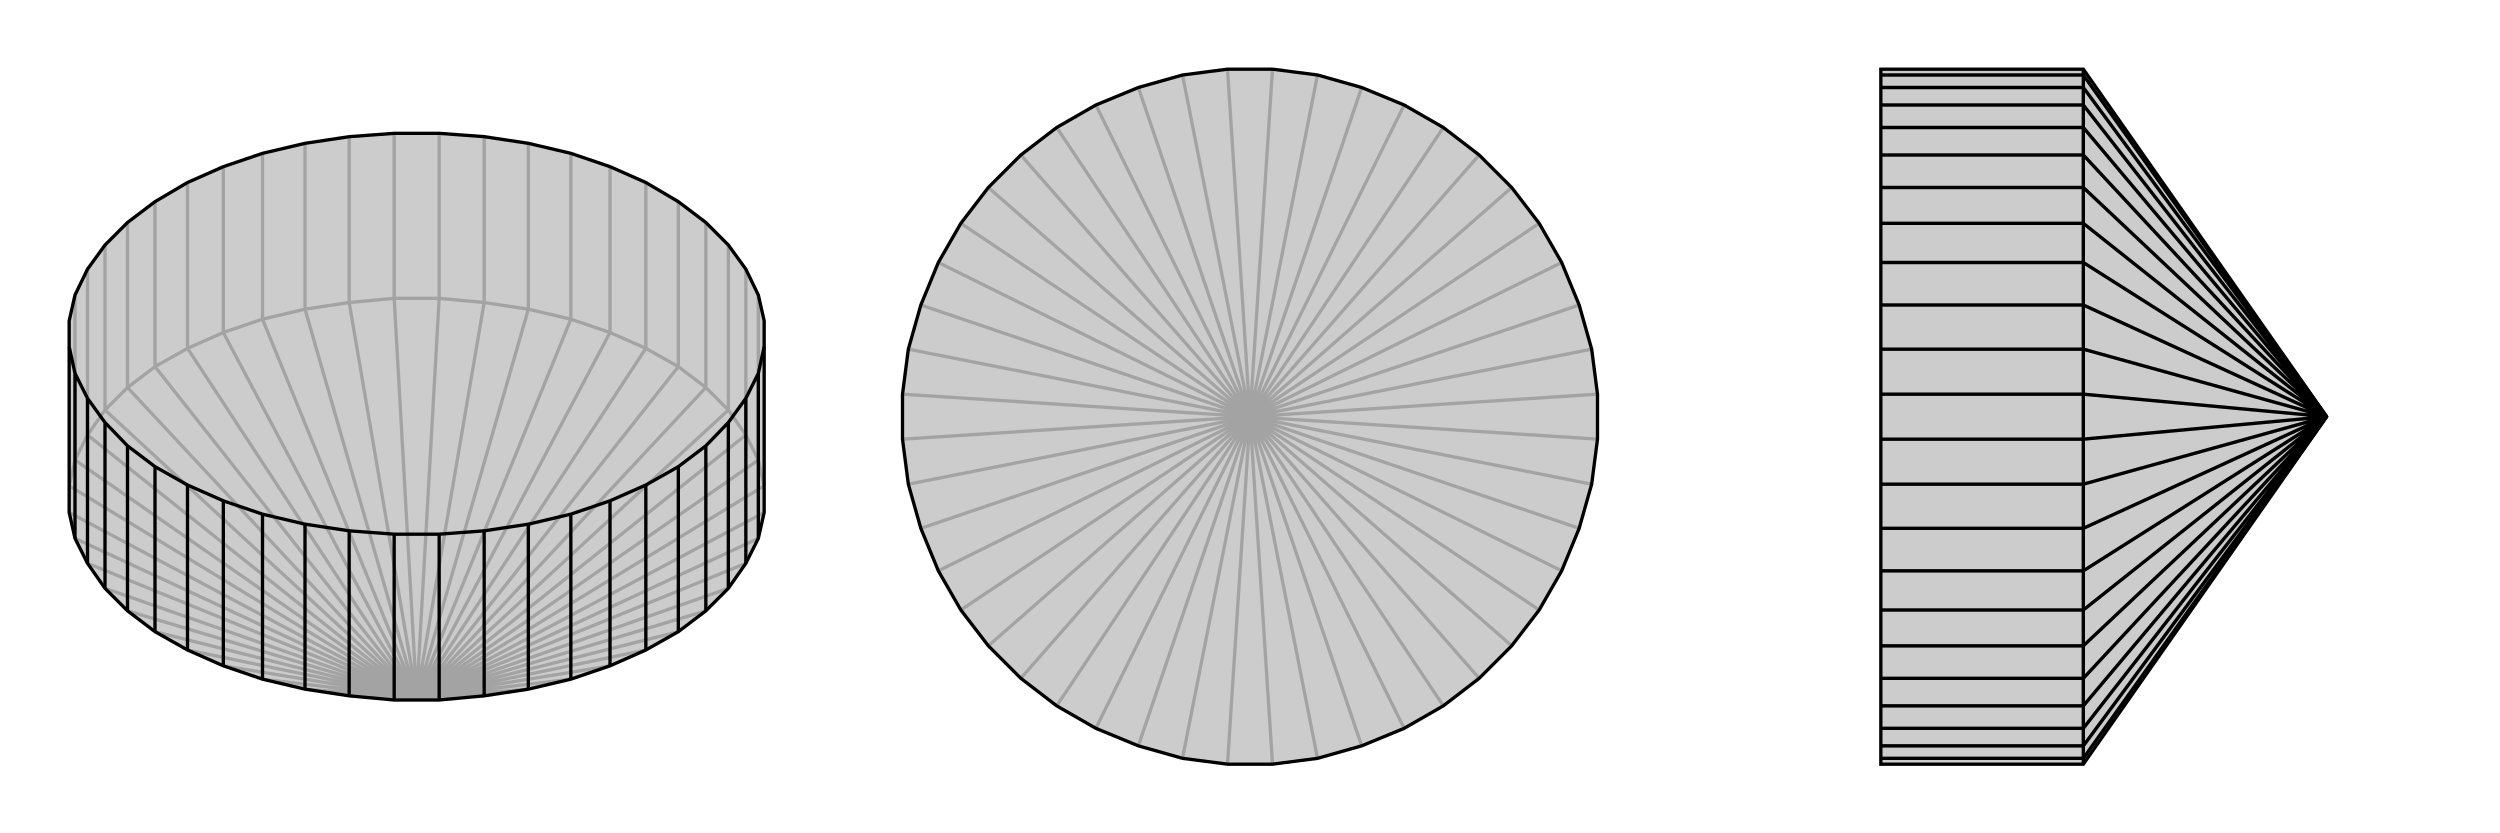 <svg xmlns="http://www.w3.org/2000/svg" viewBox="0 0 3000 1000">
    <g stroke="currentColor" stroke-width="4" fill="none" transform="translate(0 99)">
        <path fill="currentColor" stroke="none" fill-opacity=".2" d="M186,659L153,634L126,607L105,577L90,547L83,516L83,317L83,286L90,255L105,224L126,195L153,168L186,143L225,120L268,101L315,85L366,73L419,65L473,61L527,61L581,65L634,73L685,85L732,101L775,120L814,143L847,168L874,195L895,224L910,255L917,286L917,317L917,516L910,547L895,577L874,607L847,634L814,659L775,681L732,700L685,716L634,728L581,736L527,741L473,741L419,736L366,728L315,716L268,700L225,681z" />
<path stroke-opacity=".2" d="M500,738L225,681M500,738L268,700M500,738L315,716M500,738L366,728M500,738L419,736M500,738L473,741M500,738L527,741M500,738L581,736M500,738L634,728M500,738L685,716M500,738L732,700M500,738L775,681M500,738L814,659M500,738L847,634M500,738L874,607M500,738L895,577M500,738L910,547M500,738L917,516M500,738L917,484M500,738L910,453M500,738L895,423M500,738L874,393M500,738L847,366M500,738L814,341M500,738L775,319M500,738L732,300M500,738L685,284M500,738L634,272M500,738L581,264M500,738L527,259M500,738L473,259M500,738L419,264M500,738L366,272M500,738L315,284M500,738L268,300M500,738L225,319M500,738L186,341M500,738L153,366M500,738L126,393M500,738L105,423M500,738L90,453M500,738L83,484M500,738L83,516M500,738L90,547M500,738L105,577M500,738L126,607M500,738L186,659M500,738L153,634M917,484L910,453M910,453L895,423M910,453L910,255M895,423L874,393M895,423L895,224M874,393L847,366M874,393L874,195M847,366L814,341M847,366L847,168M814,341L775,319M814,341L814,143M775,319L732,300M775,319L775,120M732,300L685,284M732,300L732,101M685,284L634,272M685,284L685,85M634,272L581,264M634,272L634,73M581,264L527,259M581,264L581,65M527,259L473,259M527,259L527,61M473,259L419,264M473,259L473,61M419,264L366,272M419,264L419,65M366,272L315,284M366,272L366,73M315,284L268,300M315,284L315,85M268,300L225,319M268,300L268,101M225,319L186,341M225,319L225,120M186,341L153,366M186,341L186,143M153,366L126,393M153,366L153,168M126,393L105,423M126,393L126,195M105,423L90,453M105,423L105,224M90,453L83,484M90,453L90,255" />
<path d="M186,659L153,634L126,607L105,577L90,547L83,516L83,317L83,286L90,255L105,224L126,195L153,168L186,143L225,120L268,101L315,85L366,73L419,65L473,61L527,61L581,65L634,73L685,85L732,101L775,120L814,143L847,168L874,195L895,224L910,255L917,286L917,317L917,516L910,547L895,577L874,607L847,634L814,659L775,681L732,700L685,716L634,728L581,736L527,741L473,741L419,736L366,728L315,716L268,700L225,681z" />
<path d="M225,681L225,483M268,700L268,502M315,716L315,518M366,728L366,530M419,736L419,538M473,741L473,542M527,741L527,542M581,736L581,538M634,728L634,530M685,716L685,518M732,700L732,502M775,681L775,483M814,659L814,461M847,634L847,436M874,607L874,408M895,577L895,379M910,547L910,349M90,547L90,349M105,577L105,379M126,607L126,408M186,659L186,461M153,634L153,436M225,483L186,461M225,483L268,502M268,502L315,518M315,518L366,530M366,530L419,538M419,538L473,542M473,542L527,542M527,542L581,538M581,538L634,530M634,530L685,518M685,518L732,502M732,502L775,483M775,483L814,461M814,461L847,436M847,436L874,408M874,408L895,379M895,379L910,349M910,349L917,317M83,317L90,349M90,349L105,379M105,379L126,408M126,408L153,436M186,461L153,436" />
    </g>
    <g stroke="currentColor" stroke-width="4" fill="none" transform="translate(1000 0)">
        <path fill="currentColor" stroke="none" fill-opacity=".2" d="M581,910L634,895L685,874L732,847L775,814L814,775L847,732L874,685L895,634L910,581L917,527L917,473L910,419L895,366L874,315L847,268L814,225L775,186L732,153L685,126L634,105L581,90L527,83L473,83L419,90L366,105L315,126L268,153L225,186L186,225L153,268L126,315L105,366L90,419L83,473L83,527L90,581L105,634L126,685L153,732L186,775L225,814L268,847L315,874L366,895L419,910L473,917L527,917z" />
<path stroke-opacity=".2" d="M500,500L527,917M500,500L581,910M500,500L634,895M500,500L685,874M500,500L732,847M500,500L775,814M500,500L814,775M500,500L847,732M500,500L874,685M500,500L895,634M500,500L910,581M500,500L917,527M500,500L917,473M500,500L910,419M500,500L895,366M500,500L874,315M500,500L847,268M500,500L814,225M500,500L775,186M500,500L732,153M500,500L685,126M500,500L634,105M500,500L581,90M500,500L527,83M500,500L473,83M500,500L419,90M500,500L366,105M500,500L315,126M500,500L268,153M500,500L225,186M500,500L186,225M500,500L153,268M500,500L126,315M500,500L105,366M500,500L90,419M500,500L83,473M500,500L83,527M500,500L90,581M500,500L105,634M500,500L126,685M500,500L153,732M500,500L186,775M500,500L225,814M500,500L268,847M500,500L315,874M500,500L366,895M500,500L473,917M500,500L419,910" />
<path d="M581,910L634,895L685,874L732,847L775,814L814,775L847,732L874,685L895,634L910,581L917,527L917,473L910,419L895,366L874,315L847,268L814,225L775,186L732,153L685,126L634,105L581,90L527,83L473,83L419,90L366,105L315,126L268,153L225,186L186,225L153,268L126,315L105,366L90,419L83,473L83,527L90,581L105,634L126,685L153,732L186,775L225,814L268,847L315,874L366,895L419,910L473,917L527,917z" />
<path d="" />
    </g>
    <g stroke="currentColor" stroke-width="4" fill="none" transform="translate(2000 0)">
        <path fill="currentColor" stroke="none" fill-opacity=".2" d="M500,917L257,917L257,910L257,895L257,874L257,847L257,814L257,775L257,732L257,685L257,634L257,581L257,527L257,473L257,419L257,366L257,315L257,268L257,225L257,186L257,153L257,126L257,105L257,90L257,83L500,83L792,500z" />
<path stroke-opacity=".2" d="M792,500L500,90M792,500L500,105M792,500L500,126M792,500L500,153M792,500L500,186M792,500L500,225M792,500L500,268M792,500L500,315M792,500L500,366M792,500L500,419M792,500L500,473M792,500L500,527M792,500L500,581M792,500L500,634M792,500L500,685M792,500L500,732M792,500L500,775M792,500L500,814M792,500L500,847M792,500L500,874M792,500L500,895M792,500L500,910M500,83L500,90M500,90L500,105M500,90L257,90M500,105L500,126M500,105L257,105M500,126L500,153M500,126L257,126M500,153L500,186M500,153L257,153M500,186L500,225M500,186L257,186M500,225L500,268M500,225L257,225M500,268L500,315M500,268L257,268M500,315L500,366M500,315L257,315M500,366L500,419M500,366L257,366M500,419L500,473M500,419L257,419M500,473L500,527M500,473L257,473M500,527L500,581M500,527L257,527M500,581L500,634M500,581L257,581M500,634L500,685M500,634L257,634M500,685L500,732M500,685L257,685M500,732L500,775M500,732L257,732M500,775L500,814M500,775L257,775M500,814L500,847M500,814L257,814M500,847L500,874M500,847L257,847M500,874L500,895M500,874L257,874M500,895L500,910M500,895L257,895M500,917L500,910M500,910L257,910" />
<path d="M500,917L257,917L257,910L257,895L257,874L257,847L257,814L257,775L257,732L257,685L257,634L257,581L257,527L257,473L257,419L257,366L257,315L257,268L257,225L257,186L257,153L257,126L257,105L257,90L257,83L500,83L792,500z" />
<path d="M792,500L500,910M792,500L500,895M792,500L500,874M792,500L500,847M792,500L500,814M792,500L500,775M792,500L500,732M792,500L500,685M792,500L500,634M792,500L500,581M792,500L500,527M792,500L500,473M792,500L500,419M792,500L500,366M792,500L500,315M792,500L500,268M792,500L500,225M792,500L500,186M792,500L500,153M792,500L500,126M792,500L500,105M792,500L500,90M500,917L500,910M500,910L500,895M500,910L257,910M500,895L500,874M500,895L257,895M500,874L500,847M500,874L257,874M500,847L500,814M500,847L257,847M500,814L500,775M500,814L257,814M500,775L500,732M500,775L257,775M500,732L500,685M500,732L257,732M500,685L500,634M500,685L257,685M500,634L500,581M500,634L257,634M500,581L500,527M500,581L257,581M500,527L500,473M500,527L257,527M500,473L500,419M500,473L257,473M500,419L500,366M500,419L257,419M500,366L500,315M500,366L257,366M500,315L500,268M500,315L257,315M500,268L500,225M500,268L257,268M500,225L500,186M500,225L257,225M500,186L500,153M500,186L257,186M500,153L500,126M500,153L257,153M500,126L500,105M500,126L257,126M500,105L500,90M500,105L257,105M500,90L500,83M500,90L257,90" />
    </g>
</svg>